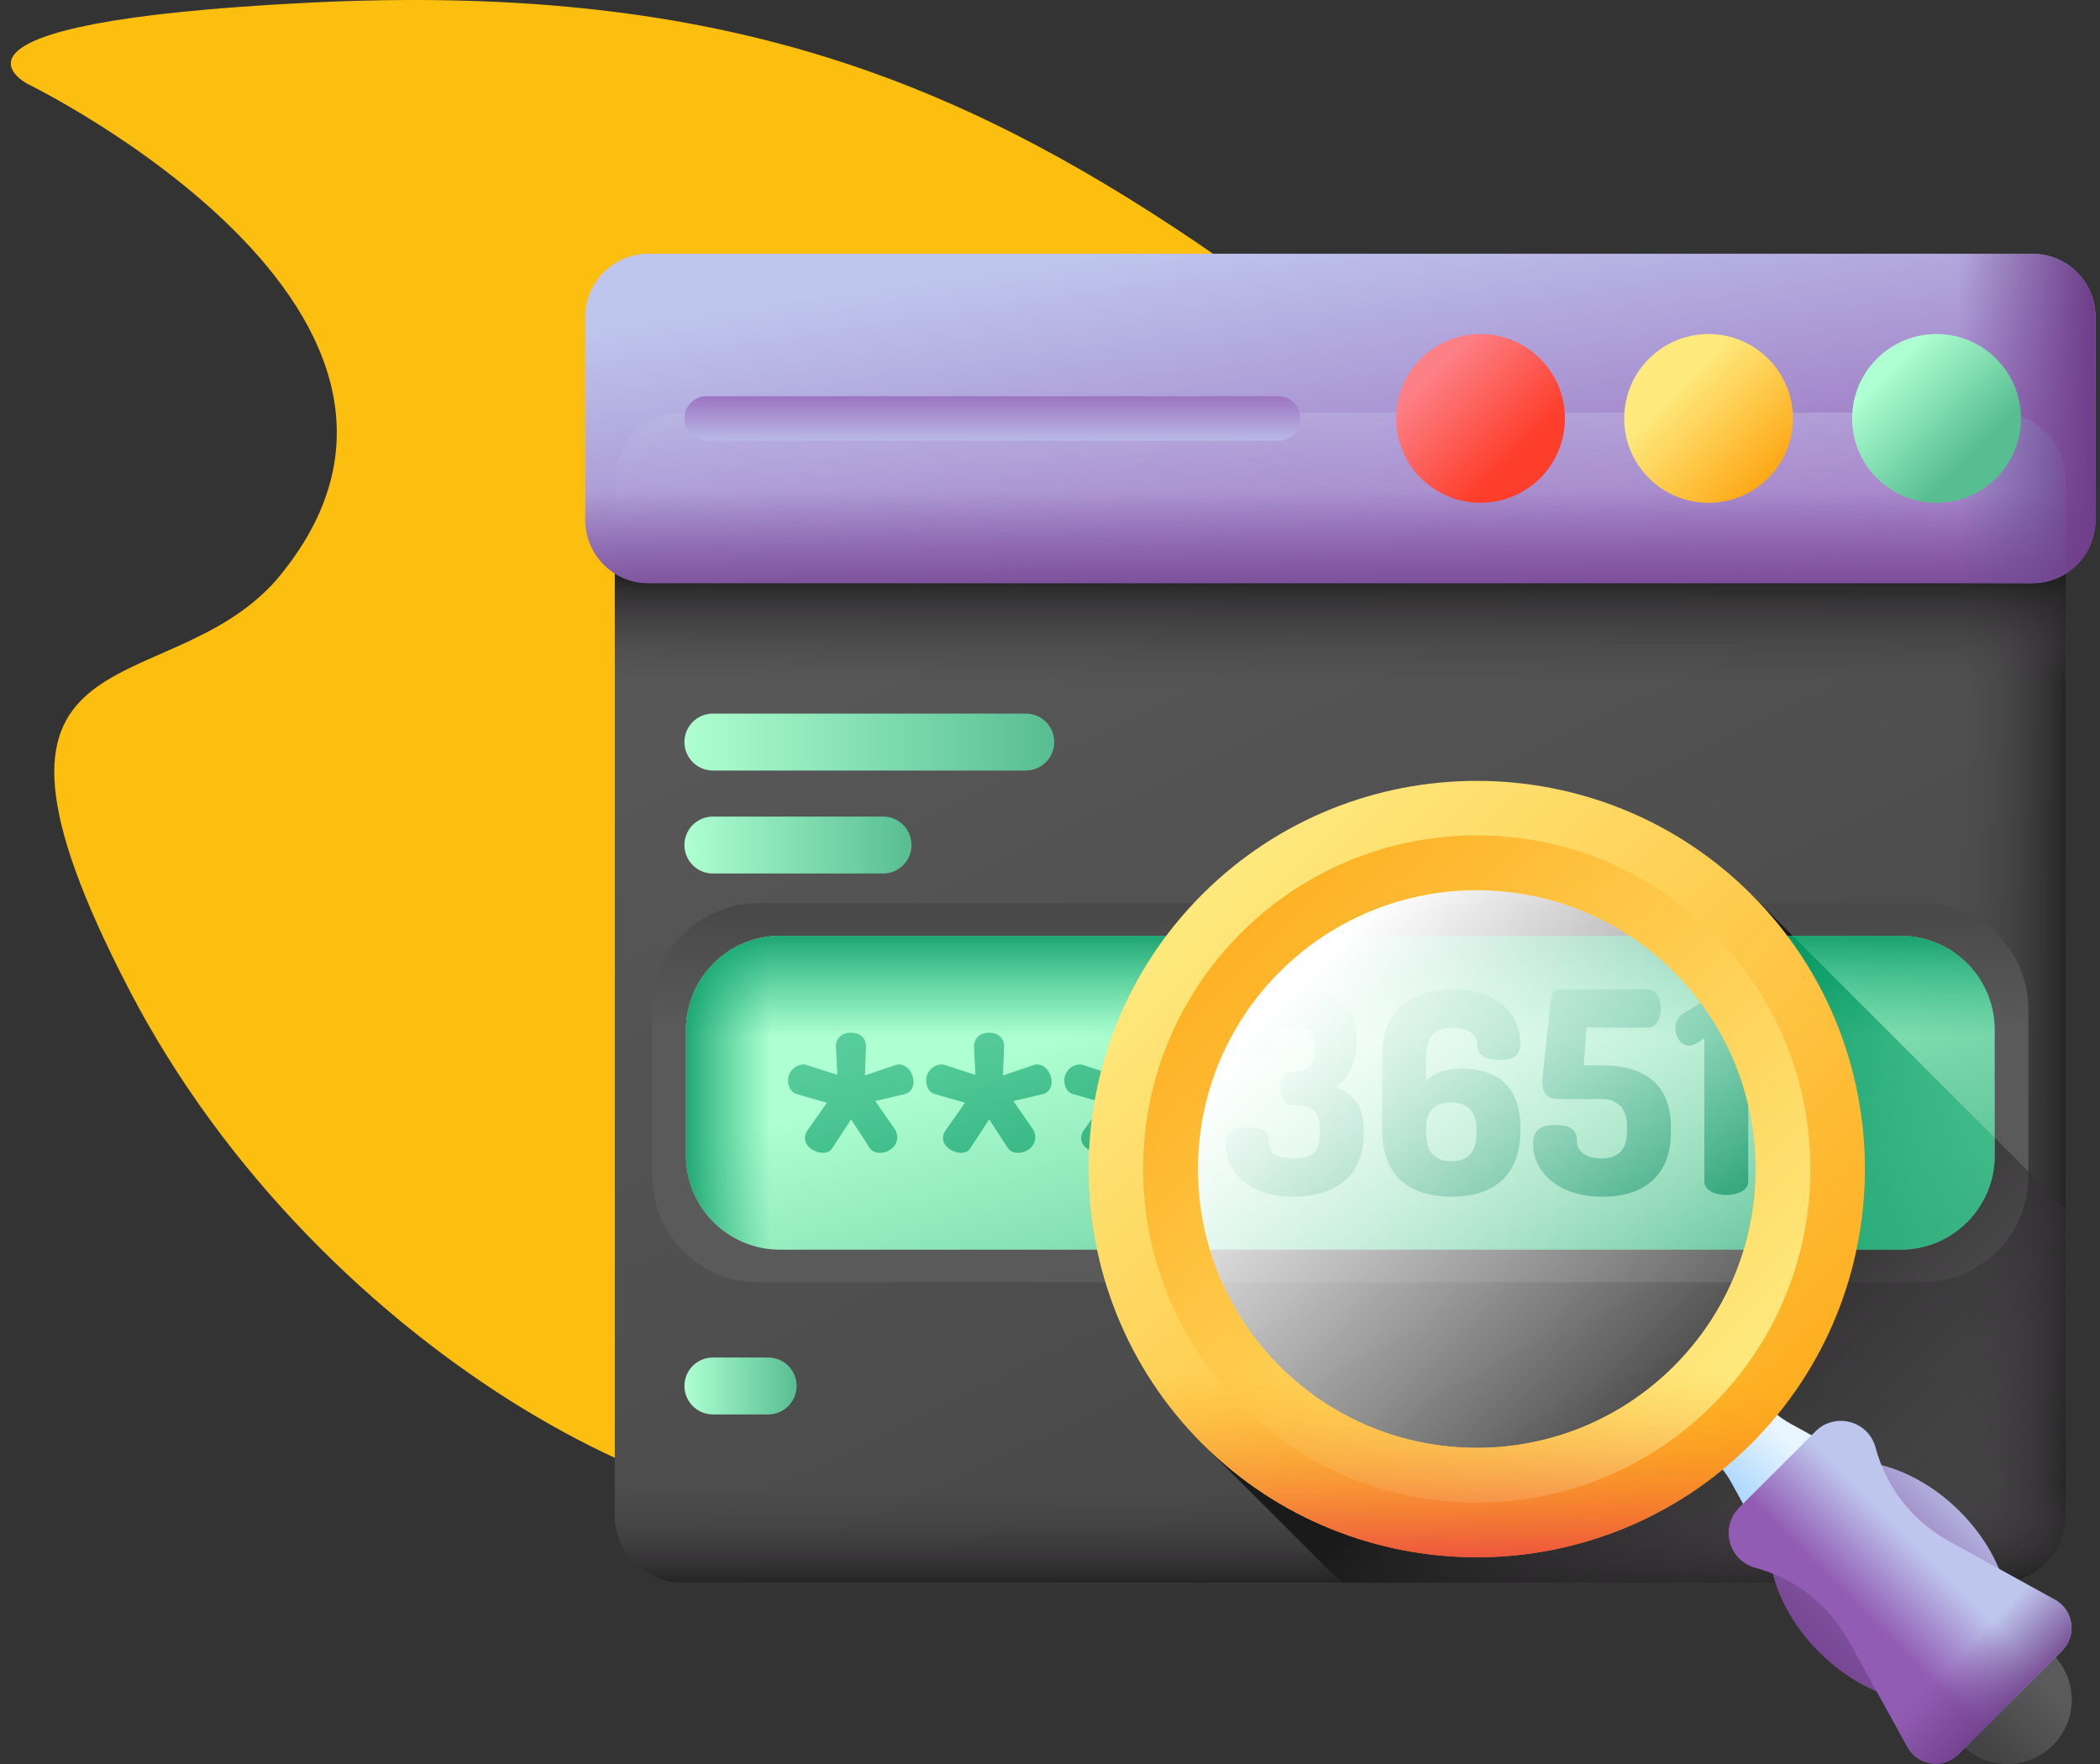 <svg width="100" height="84" viewBox="0 0 100 84" fill="none" xmlns="http://www.w3.org/2000/svg">
<rect x="0" y="0" width="100" height="84" fill="#333333" stroke="none"/>
<path d="M67.929 45.736C75.678 33.346 68.872 19.588 57.039 11.586C45.206 3.584 33.847 -0.821 14.725 0.127C-4.397 1.076 1.313 3.995 1.313 3.995C1.313 3.995 23.858 14.983 13.155 27.623C7.774 33.723 -3.019 29.469 6.146 47.12C15.311 64.772 35.043 74.694 42.267 71.233C49.491 67.772 57.158 62.957 67.929 45.736Z" fill="#FCBF10"/>
<g clip-path="url(#clip0_802_44049)">
<path d="M95.161 75.368H32.49C30.716 75.368 29.277 73.929 29.277 72.155V22.861C29.277 21.087 30.716 19.648 32.49 19.648H95.161C96.935 19.648 98.374 21.087 98.374 22.861V72.155C98.374 73.929 96.935 75.368 95.161 75.368Z" fill="url(#paint0_linear_802_44049)"/>
<path d="M48.847 33.98H33.948C33.199 33.98 32.592 34.587 32.592 35.336C32.592 36.085 33.199 36.692 33.948 36.692H48.847C49.595 36.692 50.203 36.085 50.203 35.336C50.203 34.587 49.596 33.98 48.847 33.98Z" fill="url(#paint1_linear_802_44049)"/>
<path d="M43.405 40.24C43.405 39.491 42.798 38.884 42.05 38.884H33.948C33.199 38.884 32.592 39.491 32.592 40.24C32.592 40.989 33.199 41.596 33.948 41.596H42.049C42.798 41.596 43.405 40.989 43.405 40.24Z" fill="url(#paint2_linear_802_44049)"/>
<path d="M36.58 67.354C37.329 67.354 37.936 66.747 37.936 65.998C37.936 65.249 37.329 64.643 36.58 64.643H33.948C33.199 64.643 32.592 65.25 32.592 65.998C32.592 66.747 33.199 67.354 33.948 67.354H36.58Z" fill="url(#paint3_linear_802_44049)"/>
<path d="M95.159 19.648H71.156V75.368H95.159C96.933 75.368 98.372 73.93 98.372 72.155V22.861C98.372 21.087 96.933 19.648 95.159 19.648Z" fill="url(#paint4_linear_802_44049)"/>
<path d="M95.161 19.648H32.49C30.716 19.648 29.277 21.087 29.277 22.861V44.376H98.374V22.861C98.374 21.087 96.935 19.648 95.161 19.648Z" fill="url(#paint5_linear_802_44049)"/>
<path d="M29.277 50.017V72.156C29.277 73.93 30.716 75.368 32.49 75.368H95.161C96.935 75.368 98.374 73.93 98.374 72.156V50.017H29.277Z" fill="url(#paint6_linear_802_44049)"/>
<path d="M96.778 12.083H30.873C29.213 12.083 27.867 13.429 27.867 15.089V24.762C27.867 26.422 29.213 27.768 30.873 27.768H96.778C98.438 27.768 99.784 26.422 99.784 24.762V15.089C99.784 13.429 98.438 12.083 96.778 12.083Z" fill="url(#paint7_linear_802_44049)"/>
<path d="M95.161 19.648H32.49C30.716 19.648 29.277 21.087 29.277 22.861V27.307C29.74 27.597 30.286 27.768 30.873 27.768H96.778C97.365 27.768 97.911 27.598 98.374 27.307V22.861C98.374 21.087 96.935 19.648 95.161 19.648Z" fill="url(#paint8_linear_802_44049)"/>
<path d="M95.159 19.648H71.156V27.768H96.776C97.363 27.768 97.909 27.597 98.372 27.306V22.861C98.372 21.087 96.933 19.648 95.159 19.648Z" fill="url(#paint9_linear_802_44049)"/>
<path d="M27.867 16.202V24.763C27.867 26.423 29.213 27.768 30.873 27.768H96.778C98.438 27.768 99.784 26.423 99.784 24.763V16.202H27.867Z" fill="url(#paint10_linear_802_44049)"/>
<path d="M96.778 12.083H77.375V27.768H96.779C98.438 27.768 99.784 26.422 99.784 24.762V15.089C99.784 13.429 98.438 12.083 96.778 12.083Z" fill="url(#paint11_linear_802_44049)"/>
<path d="M60.863 20.982H33.647C33.063 20.982 32.59 20.509 32.59 19.925C32.59 19.341 33.063 18.867 33.647 18.867H60.863C61.447 18.867 61.921 19.341 61.921 19.925C61.921 20.509 61.447 20.982 60.863 20.982Z" fill="url(#paint12_linear_802_44049)"/>
<path d="M70.501 23.944C72.721 23.944 74.52 22.145 74.52 19.925C74.52 17.706 72.721 15.906 70.501 15.906C68.282 15.906 66.482 17.706 66.482 19.925C66.482 22.145 68.282 23.944 70.501 23.944Z" fill="url(#paint13_linear_802_44049)"/>
<path d="M81.361 23.944C83.58 23.944 85.379 22.145 85.379 19.925C85.379 17.706 83.58 15.906 81.361 15.906C79.141 15.906 77.342 17.706 77.342 19.925C77.342 22.145 79.141 23.944 81.361 23.944Z" fill="url(#paint14_linear_802_44049)"/>
<path d="M92.216 23.944C94.436 23.944 96.235 22.145 96.235 19.925C96.235 17.706 94.436 15.906 92.216 15.906C89.996 15.906 88.197 17.706 88.197 19.925C88.197 22.145 89.996 23.944 92.216 23.944Z" fill="url(#paint15_linear_802_44049)"/>
<path d="M91.538 61.061H36.112C33.323 61.061 31.062 58.8 31.062 56.011V48.06C31.062 45.271 33.323 43.011 36.112 43.011H91.538C94.326 43.011 96.587 45.271 96.587 48.06V56.011C96.587 58.8 94.326 61.061 91.538 61.061Z" fill="url(#paint16_linear_802_44049)"/>
<path d="M98.375 57.566V72.154C98.375 73.928 96.937 75.366 95.163 75.366H63.875L57.25 68.743L59.092 66.901C61.965 69.776 65.938 71.555 70.325 71.555C79.1 71.555 86.213 64.44 86.213 55.666C86.213 51.28 84.434 47.307 81.559 44.433L83.401 42.592L98.375 57.566Z" fill="url(#paint17_linear_802_44049)"/>
<path d="M90.506 59.51H37.147C34.672 59.51 32.666 57.504 32.666 55.029V49.044C32.666 46.569 34.672 44.562 37.147 44.562H90.506C92.981 44.562 94.987 46.569 94.987 49.044V55.029C94.987 57.504 92.981 59.51 90.506 59.51Z" fill="url(#paint18_linear_802_44049)"/>
<path d="M90.506 59.51H37.147C34.672 59.51 32.666 57.504 32.666 55.029V49.044C32.666 46.569 34.672 44.562 37.147 44.562H90.506C92.981 44.562 94.987 46.569 94.987 49.044V55.029C94.987 57.504 92.981 59.51 90.506 59.51Z" fill="url(#paint19_linear_802_44049)"/>
<path d="M85.37 44.562H81.684C84.484 47.426 86.211 51.345 86.211 55.667C86.211 56.992 86.048 58.279 85.742 59.51H90.505C92.98 59.51 94.986 57.504 94.986 55.029V54.179L85.37 44.562Z" fill="url(#paint20_linear_802_44049)"/>
<path d="M51.746 44.562H37.147C34.672 44.562 32.666 46.569 32.666 49.044V55.029C32.666 57.504 34.672 59.51 37.147 59.51H51.747V44.562H51.746Z" fill="url(#paint21_linear_802_44049)"/>
<path d="M42.806 50.69C42.739 50.69 42.672 50.703 42.605 50.73L41.185 51.212L41.238 49.819C41.225 49.377 40.903 49.176 40.528 49.176C40.153 49.176 39.818 49.377 39.805 49.819L39.872 51.185L38.465 50.73C38.371 50.69 38.304 50.69 38.264 50.69C37.836 50.69 37.527 51.078 37.527 51.427C37.527 51.775 37.675 52.043 37.983 52.11L39.376 52.512L38.492 53.771C38.398 53.878 38.331 54.026 38.331 54.2C38.331 54.642 38.853 54.896 39.175 54.896C39.362 54.896 39.523 54.856 39.644 54.655L40.528 53.302L41.399 54.642C41.546 54.87 41.76 54.896 41.908 54.896C42.296 54.896 42.725 54.602 42.725 54.173C42.725 54.026 42.685 53.865 42.618 53.784L41.68 52.431L43.047 52.11C43.368 52.043 43.502 51.788 43.502 51.52C43.502 51.132 43.221 50.69 42.806 50.69Z" fill="url(#paint22_linear_802_44049)"/>
<path d="M49.382 50.69C49.315 50.69 49.248 50.703 49.181 50.73L47.761 51.212L47.814 49.819C47.801 49.377 47.48 49.176 47.104 49.176C46.729 49.176 46.394 49.377 46.381 49.819L46.448 51.185L45.041 50.73C44.948 50.69 44.88 50.69 44.84 50.69C44.412 50.69 44.103 51.078 44.103 51.427C44.103 51.775 44.251 52.043 44.559 52.11L45.952 52.512L45.068 53.771C44.974 53.878 44.907 54.026 44.907 54.2C44.907 54.642 45.43 54.896 45.751 54.896C45.939 54.896 46.099 54.856 46.22 54.655L47.104 53.302L47.975 54.642C48.122 54.87 48.337 54.896 48.484 54.896C48.872 54.896 49.301 54.602 49.301 54.173C49.301 54.026 49.261 53.865 49.194 53.784L48.256 52.431L49.623 52.11C49.944 52.043 50.078 51.788 50.078 51.52C50.078 51.132 49.797 50.69 49.382 50.69Z" fill="url(#paint23_linear_802_44049)"/>
<path d="M55.96 50.69C55.893 50.69 55.826 50.703 55.759 50.73L54.339 51.212L54.392 49.819C54.379 49.377 54.058 49.176 53.682 49.176C53.307 49.176 52.972 49.377 52.959 49.819L53.026 51.185L51.62 50.73C51.526 50.69 51.459 50.69 51.419 50.69C50.99 50.69 50.682 51.078 50.682 51.427C50.682 51.775 50.829 52.043 51.137 52.11L52.53 52.512L51.646 53.771C51.552 53.878 51.485 54.026 51.485 54.2C51.485 54.642 52.008 54.896 52.329 54.896C52.517 54.896 52.678 54.856 52.798 54.655L53.682 53.302L54.553 54.642C54.7 54.87 54.915 54.896 55.062 54.896C55.451 54.896 55.879 54.602 55.879 54.173C55.879 54.026 55.839 53.865 55.772 53.784L54.834 52.431L56.201 52.11C56.522 52.043 56.656 51.788 56.656 51.52C56.657 51.132 56.375 50.69 55.96 50.69Z" fill="url(#paint24_linear_802_44049)"/>
<path d="M62.847 53.958V53.703C62.847 52.806 62.298 52.632 61.561 52.632C61.106 52.632 60.958 52.23 60.958 51.828C60.958 51.426 61.106 51.024 61.561 51.024C62.07 51.024 62.606 50.957 62.606 49.872C62.606 49.095 62.164 48.907 61.615 48.907C60.958 48.907 60.623 49.068 60.623 49.591C60.623 50.046 60.422 50.354 59.645 50.354C58.681 50.354 58.56 50.153 58.56 49.51C58.56 48.465 59.31 47.112 61.615 47.112C63.316 47.112 64.602 47.728 64.602 49.537C64.602 50.515 64.24 51.426 63.571 51.734C64.361 52.029 64.937 52.618 64.937 53.703V53.958C64.937 56.155 63.423 56.986 61.548 56.986C59.243 56.986 58.359 55.579 58.359 54.454C58.359 53.851 58.614 53.69 59.351 53.69C60.208 53.69 60.422 53.878 60.422 54.387C60.422 55.016 61.012 55.164 61.615 55.164C62.526 55.164 62.847 54.829 62.847 53.958Z" fill="url(#paint25_linear_802_44049)"/>
<path d="M72.4 53.703V53.824C72.4 56.128 70.966 56.986 69.118 56.986C67.269 56.986 65.822 56.128 65.822 53.824V50.274C65.822 47.97 67.309 47.112 69.238 47.112C71.502 47.112 72.4 48.519 72.4 49.631C72.4 50.274 72.092 50.475 71.422 50.475C70.846 50.475 70.337 50.327 70.337 49.711C70.337 49.202 69.801 48.934 69.171 48.934C68.381 48.934 67.912 49.349 67.912 50.274V51.48C68.341 51.011 68.944 50.89 69.587 50.89C71.114 50.89 72.4 51.56 72.4 53.703ZM67.912 53.971C67.912 54.896 68.367 55.298 69.118 55.298C69.868 55.298 70.31 54.896 70.31 53.971V53.851C70.31 52.873 69.868 52.498 69.104 52.498C68.381 52.498 67.912 52.846 67.912 53.73V53.971Z" fill="url(#paint26_linear_802_44049)"/>
<path d="M76.284 50.729C78.133 50.729 79.566 51.507 79.566 53.65V53.904C79.566 56.142 78.106 56.986 76.311 56.986C74.154 56.986 73.002 55.753 73.002 54.494C73.002 53.77 73.39 53.57 74.047 53.57C74.958 53.57 75.092 53.918 75.092 54.347C75.092 54.883 75.601 55.164 76.257 55.164C77.021 55.164 77.476 54.775 77.476 53.904V53.65C77.476 52.766 77.021 52.337 76.284 52.337H74.248C73.632 52.337 73.444 52.029 73.444 51.52C73.444 51.386 73.458 51.279 73.471 51.131L73.832 47.755C73.873 47.353 73.98 47.112 74.208 47.112H78.481C78.883 47.112 79.084 47.568 79.084 48.023C79.084 48.479 78.883 48.934 78.481 48.934H75.547L75.413 50.729H76.284V50.729Z" fill="url(#paint27_linear_802_44049)"/>
<path d="M81.159 49.444L80.771 49.685C80.65 49.765 80.529 49.792 80.436 49.792C80.047 49.792 79.779 49.377 79.779 48.961C79.779 48.68 79.9 48.412 80.168 48.251L81.936 47.18C82.043 47.113 82.177 47.086 82.325 47.086C82.753 47.086 83.249 47.34 83.249 47.742V56.263C83.249 56.691 82.727 56.906 82.204 56.906C81.682 56.906 81.159 56.691 81.159 56.263V49.444H81.159Z" fill="url(#paint28_linear_802_44049)"/>
<path d="M79.365 66.848L81.504 64.708C82.054 64.159 82.993 64.41 83.194 65.161C83.492 66.278 84.233 67.225 85.246 67.784L86.427 68.436C87.857 69.226 88.131 71.165 86.976 72.32C85.821 73.475 83.882 73.2 83.093 71.771L82.44 70.589C81.882 69.577 80.934 68.836 79.818 68.537C79.067 68.336 78.815 67.398 79.365 66.848Z" fill="url(#paint29_linear_802_44049)"/>
<path d="M88.287 76.293L90.95 73.63C91.634 72.945 92.802 73.259 93.052 74.193C93.424 75.584 94.347 76.762 95.607 77.458L97.077 78.27C98.857 79.252 99.198 81.666 97.761 83.104C96.323 84.541 93.909 84.2 92.927 82.42L92.115 80.95C91.419 79.69 90.241 78.767 88.85 78.395C87.916 78.145 87.603 76.977 88.287 76.293Z" fill="url(#paint30_linear_802_44049)"/>
<path d="M86.21 55.667C86.21 46.893 79.097 39.78 70.323 39.78C61.548 39.78 54.435 46.893 54.435 55.667C54.435 64.441 61.548 71.554 70.323 71.554C79.097 71.554 86.21 64.441 86.21 55.667Z" fill="url(#paint31_linear_802_44049)"/>
<path d="M83.398 68.743C76.188 75.953 64.457 75.953 57.247 68.743C50.037 61.533 50.037 49.802 57.247 42.592C64.457 35.382 76.188 35.382 83.398 42.592C90.608 49.802 90.608 61.533 83.398 68.743ZM60.931 46.275C55.752 51.454 55.752 59.881 60.931 65.059C66.109 70.238 74.536 70.238 79.715 65.059C84.894 59.881 84.894 51.454 79.715 46.275C74.536 41.096 66.109 41.096 60.931 46.275Z" fill="url(#paint32_linear_802_44049)"/>
<path d="M86.21 55.668C86.21 46.894 79.097 39.781 70.323 39.781C61.548 39.781 54.435 46.894 54.435 55.668C54.435 64.442 61.548 71.555 70.323 71.555C79.097 71.555 86.21 64.442 86.21 55.668ZM70.323 68.951C62.999 68.951 57.04 62.992 57.04 55.668C57.04 48.344 62.999 42.386 70.323 42.386C77.647 42.386 83.605 48.344 83.605 55.668C83.605 62.992 77.647 68.951 70.323 68.951Z" fill="url(#paint33_linear_802_44049)"/>
<path d="M83.606 55.668C83.606 62.992 77.648 68.951 70.324 68.951C63 68.951 57.041 62.992 57.041 55.668C57.041 54.728 57.14 53.81 57.327 52.925H52.036C51.902 53.82 51.832 54.736 51.832 55.668C51.832 65.864 60.127 74.16 70.324 74.16C80.52 74.16 88.815 65.865 88.815 55.668C88.815 54.736 88.745 53.82 88.612 52.925H83.321C83.507 53.81 83.606 54.728 83.606 55.668Z" fill="url(#paint34_linear_802_44049)"/>
<path d="M86.629 78.667C84.05 76.089 83.458 72.499 85.307 70.651C87.156 68.802 90.745 69.394 93.324 71.972C95.902 74.551 96.494 78.14 94.645 79.989C92.796 81.838 89.207 81.246 86.629 78.667Z" fill="url(#paint35_linear_802_44049)"/>
<path d="M86.629 78.667C84.05 76.089 83.458 72.499 85.307 70.651C87.156 68.802 90.745 69.394 93.324 71.972C95.902 74.551 96.494 78.14 94.645 79.989C92.796 81.838 89.207 81.246 86.629 78.667Z" fill="url(#paint36_linear_802_44049)"/>
<path d="M82.819 71.791L86.448 68.163C87.38 67.231 88.972 67.657 89.312 68.931C89.819 70.825 91.076 72.431 92.793 73.379L97.85 76.171C98.746 76.666 98.918 77.882 98.194 78.606L93.262 83.537C92.538 84.261 91.322 84.09 90.827 83.193L88.035 78.136C87.088 76.419 85.482 75.163 83.587 74.656C82.314 74.315 81.887 72.724 82.819 71.791Z" fill="url(#paint37_linear_802_44049)"/>
<path d="M90.826 83.193L88.034 78.136C87.791 77.697 87.506 77.288 87.184 76.914L91.57 72.528C91.944 72.851 92.352 73.136 92.791 73.379L97.848 76.171C98.745 76.665 98.916 77.881 98.193 78.605L93.261 83.537C92.537 84.261 91.321 84.089 90.826 83.193Z" fill="url(#paint38_linear_802_44049)"/>
</g>
<defs>
<linearGradient id="paint0_linear_802_44049" x1="49.163" y1="17.136" x2="79.691" y2="80.373" gradientUnits="userSpaceOnUse">
<stop stop-color="#5A5A5A"/>
<stop offset="1" stop-color="#444444"/>
</linearGradient>
<linearGradient id="paint1_linear_802_44049" x1="32.592" y1="35.336" x2="50.203" y2="35.336" gradientUnits="userSpaceOnUse">
<stop stop-color="#AEFFD1"/>
<stop offset="1" stop-color="#57BE92"/>
</linearGradient>
<linearGradient id="paint2_linear_802_44049" x1="32.592" y1="40.24" x2="43.405" y2="40.24" gradientUnits="userSpaceOnUse">
<stop stop-color="#AEFFD1"/>
<stop offset="1" stop-color="#57BE92"/>
</linearGradient>
<linearGradient id="paint3_linear_802_44049" x1="32.592" y1="65.998" x2="37.936" y2="65.998" gradientUnits="userSpaceOnUse">
<stop stop-color="#AEFFD1"/>
<stop offset="1" stop-color="#57BE92"/>
</linearGradient>
<linearGradient id="paint4_linear_802_44049" x1="93.436" y1="47.508" x2="99.077" y2="47.508" gradientUnits="userSpaceOnUse">
<stop stop-color="#433F43" stop-opacity="0"/>
<stop offset="0.301" stop-color="#3C393C" stop-opacity="0.301"/>
<stop offset="0.737" stop-color="#292729" stop-opacity="0.737"/>
<stop offset="1" stop-color="#1A1A1A"/>
</linearGradient>
<linearGradient id="paint5_linear_802_44049" x1="63.826" y1="32.53" x2="63.826" y2="27.031" gradientUnits="userSpaceOnUse">
<stop stop-color="#433F43" stop-opacity="0"/>
<stop offset="0.301" stop-color="#3C393C" stop-opacity="0.301"/>
<stop offset="0.737" stop-color="#292729" stop-opacity="0.737"/>
<stop offset="1" stop-color="#1A1A1A"/>
</linearGradient>
<linearGradient id="paint6_linear_802_44049" x1="63.826" y1="70.746" x2="63.826" y2="75.971" gradientUnits="userSpaceOnUse">
<stop stop-color="#433F43" stop-opacity="0"/>
<stop offset="0.301" stop-color="#3C393C" stop-opacity="0.301"/>
<stop offset="0.737" stop-color="#292729" stop-opacity="0.737"/>
<stop offset="1" stop-color="#1A1A1A"/>
</linearGradient>
<linearGradient id="paint7_linear_802_44049" x1="62.484" y1="10.632" x2="65.445" y2="31.148" gradientUnits="userSpaceOnUse">
<stop stop-color="#BEC6ED"/>
<stop offset="1" stop-color="#925CB4"/>
</linearGradient>
<linearGradient id="paint8_linear_802_44049" x1="62.476" y1="31.844" x2="76.154" y2="-38.24" gradientUnits="userSpaceOnUse">
<stop stop-color="#EAF6FF" stop-opacity="0"/>
<stop offset="1" stop-color="#B3DAFE"/>
</linearGradient>
<linearGradient id="paint9_linear_802_44049" x1="93.436" y1="23.708" x2="103.062" y2="23.708" gradientUnits="userSpaceOnUse">
<stop stop-color="#7BACDF" stop-opacity="0"/>
<stop offset="1" stop-color="#7BACDF"/>
</linearGradient>
<linearGradient id="paint10_linear_802_44049" x1="63.826" y1="23.393" x2="63.826" y2="29.739" gradientUnits="userSpaceOnUse">
<stop stop-color="#6F3F8A" stop-opacity="0"/>
<stop offset="1" stop-color="#6F3F8A"/>
</linearGradient>
<linearGradient id="paint11_linear_802_44049" x1="93.238" y1="19.925" x2="99.587" y2="19.925" gradientUnits="userSpaceOnUse">
<stop stop-color="#6F3F8A" stop-opacity="0"/>
<stop offset="1" stop-color="#6F3F8A"/>
</linearGradient>
<linearGradient id="paint12_linear_802_44049" x1="47.255" y1="21.389" x2="47.255" y2="18.098" gradientUnits="userSpaceOnUse">
<stop stop-color="#BEC6ED"/>
<stop offset="1" stop-color="#925CB4"/>
</linearGradient>
<linearGradient id="paint13_linear_802_44049" x1="68.209" y1="17.633" x2="72.217" y2="21.641" gradientUnits="userSpaceOnUse">
<stop stop-color="#FD8087"/>
<stop offset="1" stop-color="#FD3E2B"/>
</linearGradient>
<linearGradient id="paint14_linear_802_44049" x1="79.884" y1="18.448" x2="84.328" y2="22.892" gradientUnits="userSpaceOnUse">
<stop stop-color="#FEE97D"/>
<stop offset="1" stop-color="#FEA613"/>
</linearGradient>
<linearGradient id="paint15_linear_802_44049" x1="89.924" y1="17.633" x2="93.932" y2="21.641" gradientUnits="userSpaceOnUse">
<stop stop-color="#AEFFD1"/>
<stop offset="1" stop-color="#57BE92"/>
</linearGradient>
<linearGradient id="paint16_linear_802_44049" x1="63.825" y1="48.857" x2="63.825" y2="41.899" gradientUnits="userSpaceOnUse">
<stop stop-color="#5A5A5A"/>
<stop offset="1" stop-color="#444444"/>
</linearGradient>
<linearGradient id="paint17_linear_802_44049" x1="93.017" y1="78.358" x2="75.837" y2="61.179" gradientUnits="userSpaceOnUse">
<stop stop-color="#433F43" stop-opacity="0"/>
<stop offset="0.301" stop-color="#3C393C" stop-opacity="0.301"/>
<stop offset="0.737" stop-color="#292729" stop-opacity="0.737"/>
<stop offset="1" stop-color="#1A1A1A"/>
</linearGradient>
<linearGradient id="paint18_linear_802_44049" x1="62.014" y1="45.927" x2="67.843" y2="65.575" gradientUnits="userSpaceOnUse">
<stop stop-color="#AEFFD1"/>
<stop offset="1" stop-color="#57BE92"/>
</linearGradient>
<linearGradient id="paint19_linear_802_44049" x1="63.827" y1="49.404" x2="63.827" y2="43.642" gradientUnits="userSpaceOnUse">
<stop stop-color="#09A76D" stop-opacity="0"/>
<stop offset="0.45" stop-color="#07A069" stop-opacity="0.45"/>
<stop offset="1" stop-color="#02905D"/>
</linearGradient>
<linearGradient id="paint20_linear_802_44049" x1="103.795" y1="58.955" x2="79.259" y2="49.648" gradientUnits="userSpaceOnUse">
<stop stop-color="#09A76D" stop-opacity="0"/>
<stop offset="0.45" stop-color="#07A069" stop-opacity="0.45"/>
<stop offset="1" stop-color="#02905D"/>
</linearGradient>
<linearGradient id="paint21_linear_802_44049" x1="36.705" y1="52.036" x2="31.808" y2="52.036" gradientUnits="userSpaceOnUse">
<stop stop-color="#09A76D" stop-opacity="0"/>
<stop offset="0.45" stop-color="#07A069" stop-opacity="0.45"/>
<stop offset="1" stop-color="#02905D"/>
</linearGradient>
<linearGradient id="paint22_linear_802_44049" x1="33.477" y1="20.706" x2="46.309" y2="76.829" gradientUnits="userSpaceOnUse">
<stop stop-color="#09A76D" stop-opacity="0"/>
<stop offset="0.45" stop-color="#07A069" stop-opacity="0.45"/>
<stop offset="1" stop-color="#02905D"/>
</linearGradient>
<linearGradient id="paint23_linear_802_44049" x1="39.727" y1="19.277" x2="52.559" y2="75.4" gradientUnits="userSpaceOnUse">
<stop stop-color="#09A76D" stop-opacity="0"/>
<stop offset="0.45" stop-color="#07A069" stop-opacity="0.45"/>
<stop offset="1" stop-color="#02905D"/>
</linearGradient>
<linearGradient id="paint24_linear_802_44049" x1="45.978" y1="17.848" x2="58.81" y2="73.971" gradientUnits="userSpaceOnUse">
<stop stop-color="#09A76D" stop-opacity="0"/>
<stop offset="0.45" stop-color="#07A069" stop-opacity="0.45"/>
<stop offset="1" stop-color="#02905D"/>
</linearGradient>
<linearGradient id="paint25_linear_802_44049" x1="57.581" y1="37.551" x2="64.35" y2="62.511" gradientUnits="userSpaceOnUse">
<stop stop-color="#09A76D" stop-opacity="0"/>
<stop offset="0.45" stop-color="#07A069" stop-opacity="0.45"/>
<stop offset="1" stop-color="#02905D"/>
</linearGradient>
<linearGradient id="paint26_linear_802_44049" x1="64.7" y1="35.621" x2="71.468" y2="60.581" gradientUnits="userSpaceOnUse">
<stop stop-color="#09A76D" stop-opacity="0"/>
<stop offset="0.45" stop-color="#07A069" stop-opacity="0.45"/>
<stop offset="1" stop-color="#02905D"/>
</linearGradient>
<linearGradient id="paint27_linear_802_44049" x1="71.306" y1="33.83" x2="78.075" y2="58.789" gradientUnits="userSpaceOnUse">
<stop stop-color="#09A76D" stop-opacity="0"/>
<stop offset="0.45" stop-color="#07A069" stop-opacity="0.45"/>
<stop offset="1" stop-color="#02905D"/>
</linearGradient>
<linearGradient id="paint28_linear_802_44049" x1="76.867" y1="32.322" x2="83.635" y2="57.281" gradientUnits="userSpaceOnUse">
<stop stop-color="#09A76D" stop-opacity="0"/>
<stop offset="0.45" stop-color="#07A069" stop-opacity="0.45"/>
<stop offset="1" stop-color="#02905D"/>
</linearGradient>
<linearGradient id="paint29_linear_802_44049" x1="84.654" y1="68.066" x2="82.38" y2="70.34" gradientUnits="userSpaceOnUse">
<stop stop-color="#EAF6FF"/>
<stop offset="1" stop-color="#B3DAFE"/>
</linearGradient>
<linearGradient id="paint30_linear_802_44049" x1="94.865" y1="77.819" x2="92.035" y2="80.649" gradientUnits="userSpaceOnUse">
<stop stop-color="#5A5A5A"/>
<stop offset="1" stop-color="#444444"/>
</linearGradient>
<linearGradient id="paint31_linear_802_44049" x1="80.794" y1="66.139" x2="61.679" y2="47.023" gradientUnits="userSpaceOnUse">
<stop stop-color="white" stop-opacity="0"/>
<stop offset="1" stop-color="white"/>
</linearGradient>
<linearGradient id="paint32_linear_802_44049" x1="57.28" y1="42.625" x2="86.845" y2="72.189" gradientUnits="userSpaceOnUse">
<stop stop-color="#FEE97D"/>
<stop offset="1" stop-color="#FEA613"/>
</linearGradient>
<linearGradient id="paint33_linear_802_44049" x1="81.522" y1="66.867" x2="54.767" y2="40.112" gradientUnits="userSpaceOnUse">
<stop stop-color="#FEE97D"/>
<stop offset="1" stop-color="#FEA613"/>
</linearGradient>
<linearGradient id="paint34_linear_802_44049" x1="70.324" y1="65.434" x2="70.324" y2="75.038" gradientUnits="userSpaceOnUse">
<stop stop-color="#FEA613" stop-opacity="0"/>
<stop offset="1" stop-color="#E94444"/>
</linearGradient>
<linearGradient id="paint35_linear_802_44049" x1="93.45" y1="71.846" x2="86.199" y2="79.097" gradientUnits="userSpaceOnUse">
<stop stop-color="#BEC6ED"/>
<stop offset="1" stop-color="#925CB4"/>
</linearGradient>
<linearGradient id="paint36_linear_802_44049" x1="94.84" y1="70.456" x2="84.381" y2="80.915" gradientUnits="userSpaceOnUse">
<stop stop-color="#6F3F8A" stop-opacity="0"/>
<stop offset="1" stop-color="#6F3F8A"/>
</linearGradient>
<linearGradient id="paint37_linear_802_44049" x1="91.674" y1="74.031" x2="88.805" y2="76.9" gradientUnits="userSpaceOnUse">
<stop stop-color="#BEC6ED"/>
<stop offset="1" stop-color="#925CB4"/>
</linearGradient>
<linearGradient id="paint38_linear_802_44049" x1="93.379" y1="78.724" x2="96.143" y2="81.487" gradientUnits="userSpaceOnUse">
<stop stop-color="#6F3F8A" stop-opacity="0"/>
<stop offset="1" stop-color="#6F3F8A"/>
</linearGradient>
<clipPath id="clip0_802_44049">
<rect width="71.917" height="71.917" fill="white" transform="translate(27.867 12.083)"/>
</clipPath>
</defs>
</svg>
